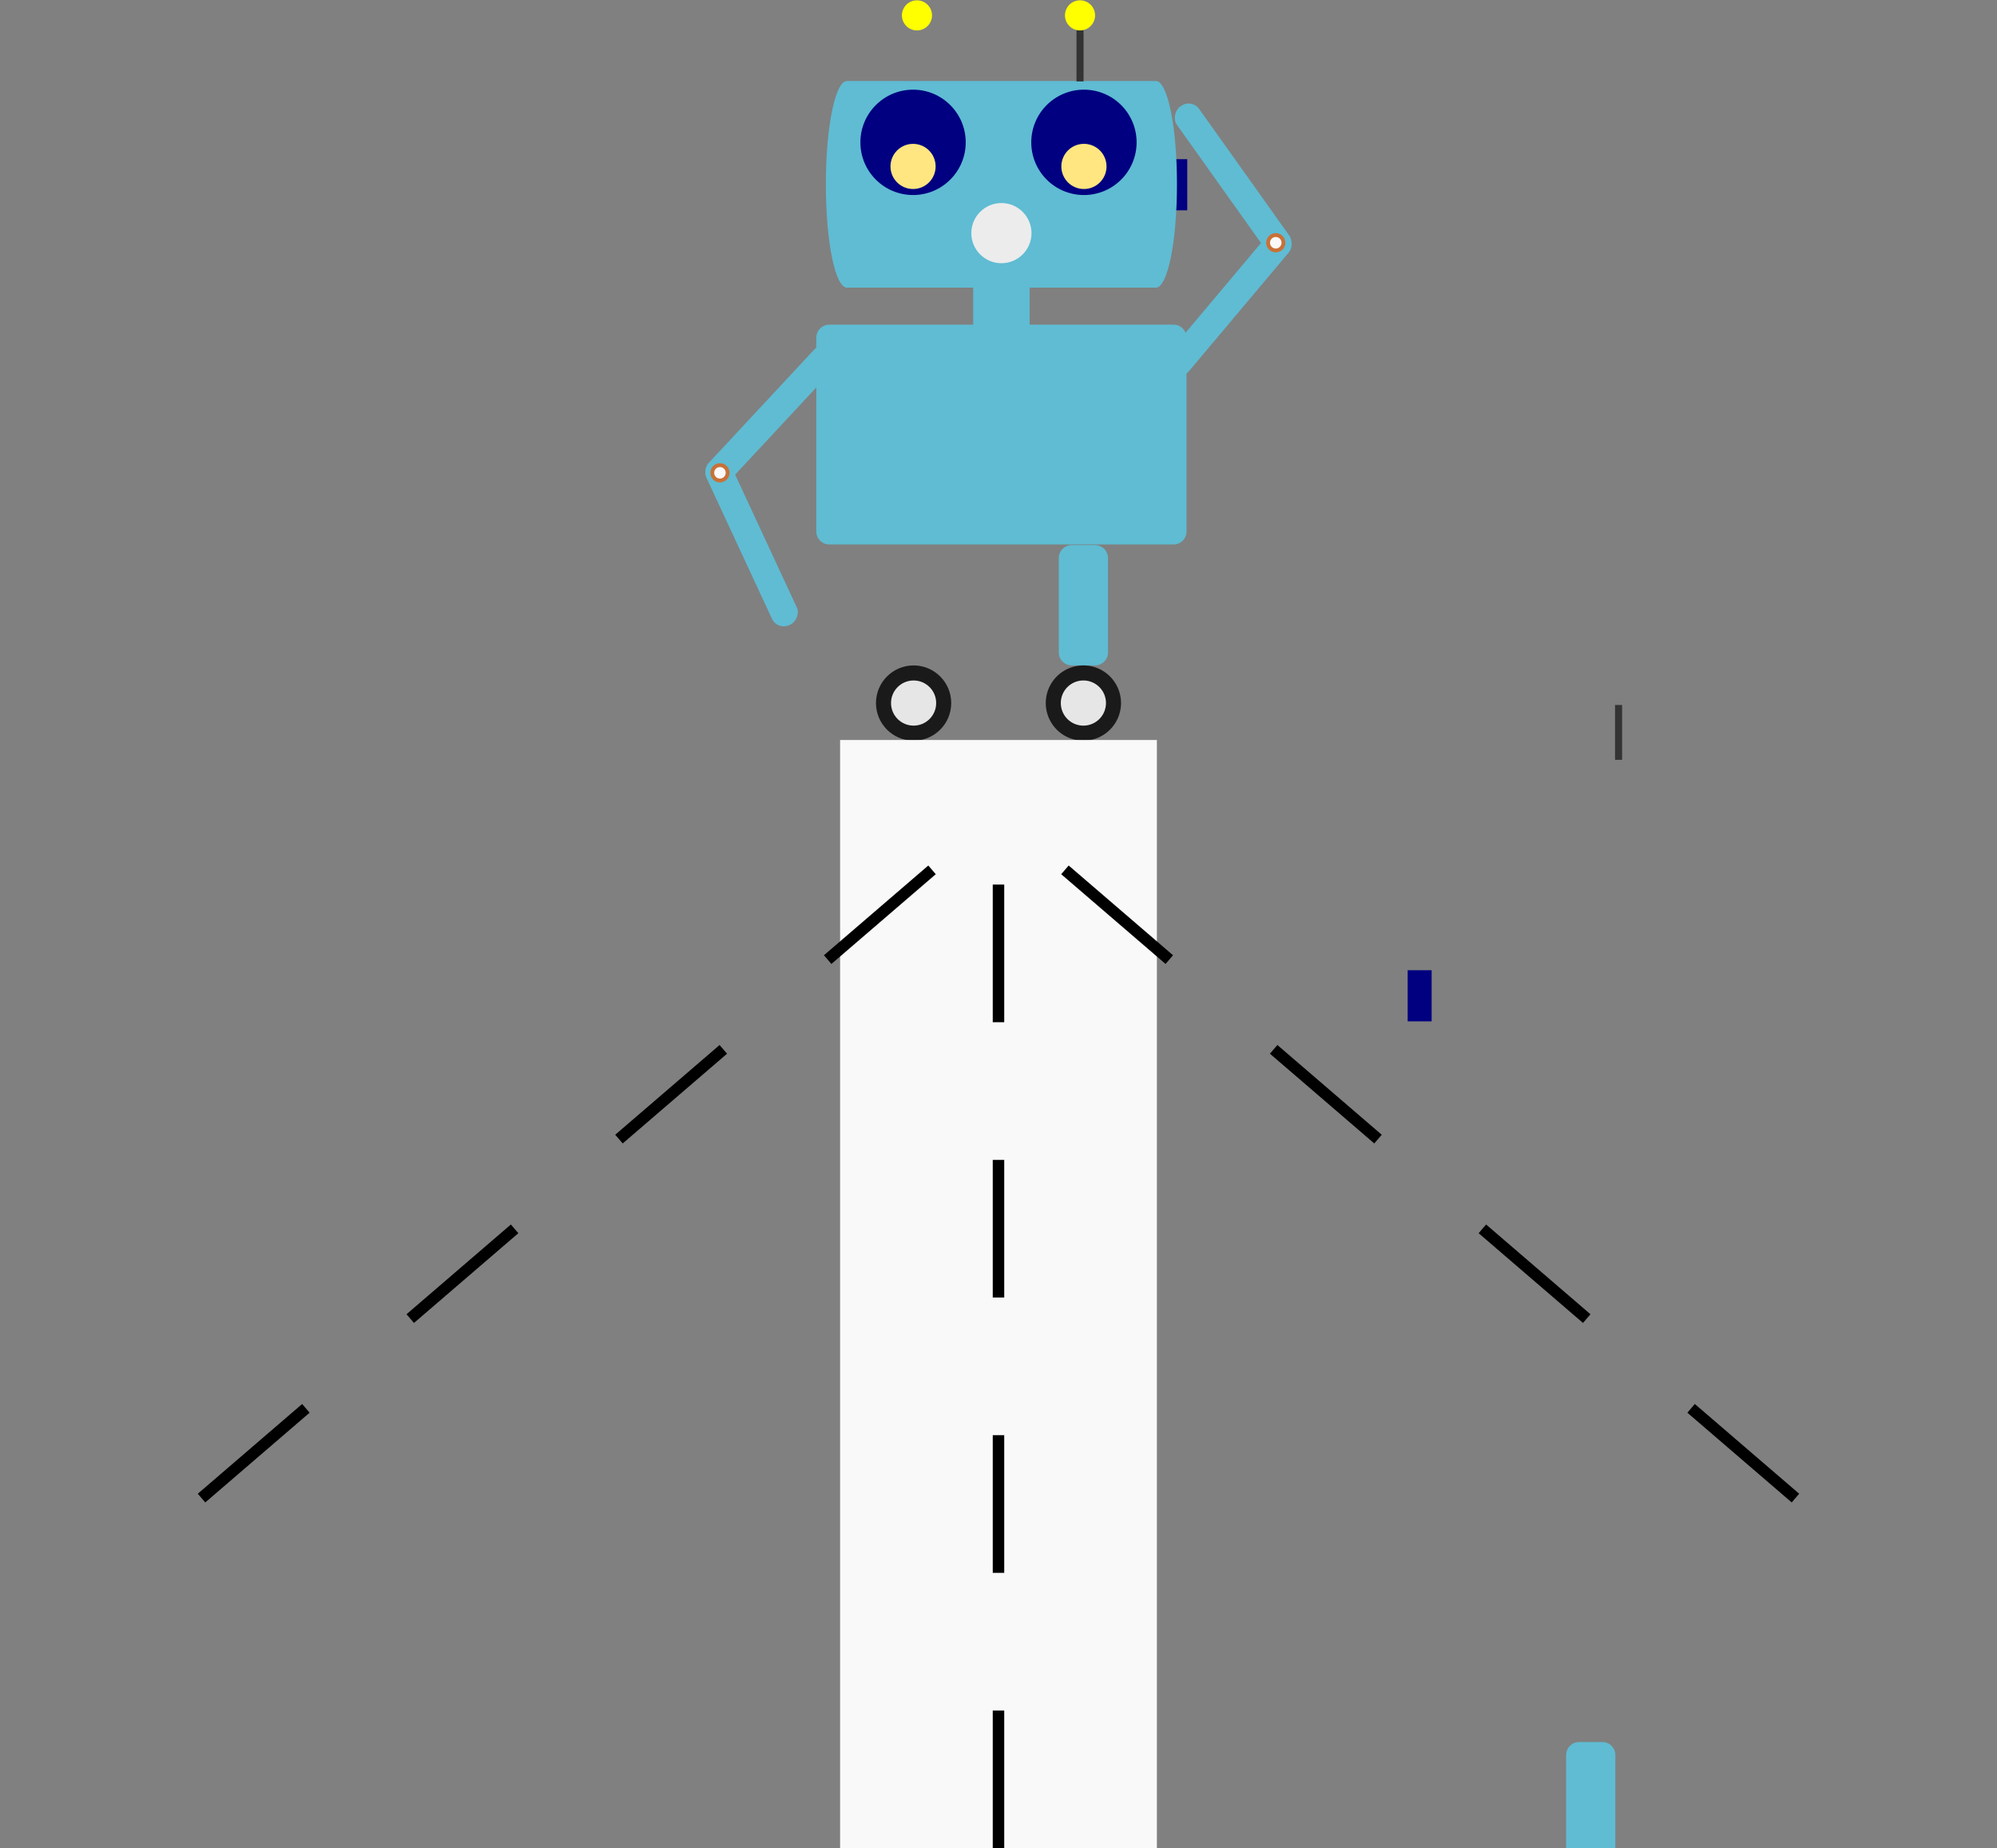 <?xml version="1.0" encoding="UTF-8" standalone="no"?>
<!-- Created with Inkscape (http://www.inkscape.org/) -->

<svg
   width="174.119mm"
   height="161.109mm"
   viewBox="0 0 174.119 161.109"
   version="1.1"
   id="svg5"
   xmlns="http://www.w3.org/2000/svg"
   xmlns:svg="http://www.w3.org/2000/svg">
  <rect x="0" y="0" width="174.119" height="161.109" fill="#808080" stroke="none"/>
  <defs
     id="defs2" />
  <g
     id="layer3"
     transform="translate(-17.941,-125.144)"
     style="display:inline">
    <g
       id="g3152"
       transform="translate(-2.6434815e-7,4.604)">
      <path
         transform="matrix(-0.656,0,0,0.656,173.59,63.718)"
         class="UnoptimicedTransforms"
         id="path958"
         d="m 79.47,107.774 h 3.189 v 6.795 h -3.189 z"
         style="display:inline;fill:#000080;fill-rule:evenodd;stroke-width:2;stroke-linecap:round;stroke-linejoin:round" />
      <path
         style="fill:#000080;fill-rule:evenodd;stroke-width:2;stroke-linecap:round;stroke-linejoin:round"
         id="rect516"
         width="3.189"
         height="6.795"
         x="79.47"
         y="107.774"
         transform="matrix(0.656,0,0,0.656,36.41,63.718)"
         class="UnoptimicedTransforms"
         d="m 79.47,107.774 h 3.189 v 6.795 h -3.189 z" />
      <path
         id="rect236"
         style="fill:#5fbcd3;fill-rule:evenodd;stroke-width:1.311;stroke-linecap:round;stroke-linejoin:round"
         d="m 91.783,127.604 c -1.016,0 -1.835,4.004 -1.835,8.978 v 0.055 c 0,4.973 0.819,8.977 1.835,8.977 h 11.012 v 3.228 H 90.247 c -0.627,0 -1.132,0.505 -1.132,1.132 v 16.898 c 0,0.627 0.505,1.132 1.132,1.132 h 30.014 c 0.627,0 1.133,-0.505 1.133,-1.132 v -16.898 c 0,-0.627 -0.505,-1.132 -1.133,-1.132 h -12.547 v -3.228 h 11.012 c 1.016,0 1.835,-4.004 1.835,-8.977 v -0.055 c 0,-4.973 -0.818,-8.978 -1.835,-8.978 z" />
      <g
         id="g460"
         class="UnoptimicedTransforms"
         transform="matrix(0.656,0,0,0.656,36.41,63.718)">
        <path
           style="fill:#333333;fill-rule:evenodd;stroke-width:2;stroke-linecap:round;stroke-linejoin:round"
           id="rect238"
           width="0.939"
           height="7.287"
           x="93.252"
           y="90.151"
           rx="0"
           ry="0"
           d="m 93.252,90.151 h 0.939 v 7.287 h -0.939 z" />
        <circle
           style="fill:#ffff00;fill-rule:evenodd;stroke-width:2;stroke-linecap:round;stroke-linejoin:round"
           id="path240"
           cx="93.722"
           cy="88.663"
           r="2"
           d="m 95.722,88.663 a 2,2 0 0 1 -2,2 2,2 0 0 1 -2,-2 2,2 0 0 1 2,-2 2,2 0 0 1 2,2 z" />
      </g>
      <g
         id="g1214"
         class="UnoptimicedTransforms"
         transform="matrix(0.656,0,0,0.656,36.41,63.718)">
        <circle
           style="fill:#000080;fill-rule:evenodd;stroke-width:2;stroke-linecap:round;stroke-linejoin:round"
           id="path733"
           cx="93.202"
           cy="105.535"
           r="7"
           d="m 100.202,105.535 a 7,7 0 0 1 -7,7 7,7 0 0 1 -7,-7 7,7 0 0 1 7,-7 7,7 0 0 1 7,7 z" />
        <circle
           style="fill:#ffe680;fill-rule:evenodd;stroke-width:2;stroke-linecap:round;stroke-linejoin:round"
           id="path738"
           cx="93.202"
           cy="108.735"
           r="3"
           d="m 96.202,108.735 a 3,3 0 0 1 -3,3 3,3 0 0 1 -3,-3 3,3 0 0 1 3,-3 3,3 0 0 1 3,3 z" />
      </g>
      <circle
         style="fill:#ececec;fill-rule:evenodd;stroke-width:1.311;stroke-linecap:round;stroke-linejoin:round"
         id="path898"
         cx="105.254"
         cy="140.863"
         r="2.623" />
      <rect
         style="fill:#5fbcd3;fill-rule:evenodd;stroke-width:1.311;stroke-linecap:round;stroke-linejoin:round"
         id="rect1742"
         width="15.8"
         height="2.383"
         x="-64.561"
         y="167.987"
         ry="1.132"
         transform="rotate(-47.052)" />
      <rect
         style="fill:#5fbcd3;fill-rule:evenodd;stroke-width:1.311;stroke-linecap:round;stroke-linejoin:round"
         id="rect1746"
         width="15.8"
         height="2.383"
         x="-195.292"
         y="3.797"
         ry="1.132"
         transform="rotate(-114.919)" />
      <rect
         style="fill:#5fbcd3;fill-rule:evenodd;stroke-width:1.311;stroke-linecap:round;stroke-linejoin:round"
         id="rect1742-3"
         width="15.8"
         height="2.383"
         x="-39.95"
         y="189.091"
         ry="1.132"
         transform="rotate(-49.946)" />
      <rect
         style="fill:#5fbcd3;fill-rule:evenodd;stroke-width:1.311;stroke-linecap:round;stroke-linejoin:round"
         id="rect1746-6"
         width="15.8"
         height="2.383"
         x="-191.649"
         y="21.996"
         ry="1.132"
         transform="rotate(-125.446)" />
      <g
         id="g2041"
         class="UnoptimicedTransforms"
         transform="matrix(0.656,0,0,0.656,36.41,63.718)">
        <path
           style="fill:#5fbcd3;fill-rule:evenodd;stroke-width:2;stroke-linecap:round;stroke-linejoin:round"
           id="rect1810"
           width="6.545"
           height="15.989"
           x="90.002"
           y="159.055"
           ry="1.727"
           d="m 91.729,159.055 h 3.09 c 0.957,0 1.727,0.77 1.727,1.727 v 12.535 c 0,0.957 -0.77,1.727 -1.727,1.727 h -3.09 c -0.957,0 -1.727,-0.77 -1.727,-1.727 v -12.535 c 0,-0.957 0.77,-1.727 1.727,-1.727 z" />
        <g
           id="g2035">
          <circle
             style="fill:#1a1a1a;fill-rule:evenodd;stroke-width:2;stroke-linecap:round;stroke-linejoin:round"
             id="path1864"
             cx="93.274"
             cy="180.044"
             r="5"
             d="m 98.274,180.044 a 5,5 0 0 1 -5,5 5,5 0 0 1 -5,-5 5,5 0 0 1 5,-5 5,5 0 0 1 5,5 z" />
          <circle
             style="fill:#e6e6e6;fill-rule:evenodd;stroke-width:2;stroke-linecap:round;stroke-linejoin:round"
             id="circle1918"
             cx="93.274"
             cy="180.044"
             r="3"
             d="m 96.274,180.044 a 3,3 0 0 1 -3,3 3,3 0 0 1 -3,-3 3,3 0 0 1 3,-3 3,3 0 0 1 3,3 z" />
        </g>
      </g>
      <circle
         style="fill:#c87137;fill-rule:evenodd;stroke-width:0.335;stroke-linecap:round;stroke-linejoin:round"
         id="path1864-6-1"
         cx="80.713"
         cy="161.756"
         r="0.838" />
      <circle
         style="fill:#f9f9f9;fill-rule:evenodd;stroke-width:0.335;stroke-linecap:round;stroke-linejoin:round"
         id="circle1918-2-2"
         cx="80.713"
         cy="161.756"
         r="0.503" />
      <circle
         style="fill:#c87137;fill-rule:evenodd;stroke-width:0.335;stroke-linecap:round;stroke-linejoin:round"
         id="path1864-6-1-0"
         cx="129.176"
         cy="141.701"
         r="0.838" />
      <circle
         style="fill:#f9f9f9;fill-rule:evenodd;stroke-width:0.335;stroke-linecap:round;stroke-linejoin:round"
         id="circle1918-2-2-9"
         cx="129.176"
         cy="141.701"
         r="0.503" />
      <g
         transform="matrix(-0.656,0,0,0.656,173.59,63.718)"
         class="UnoptimicedTransforms"
         id="g327">
        <path
           id="path323"
           d="m 100.202,105.535 a 7,7 0 0 1 -7,7 7,7 0 0 1 -7,-7 7,7 0 0 1 7,-7 7,7 0 0 1 7,7 z"
           style="fill:#000080;fill-rule:evenodd;stroke-width:2;stroke-linecap:round;stroke-linejoin:round" />
        <path
           id="path325"
           d="m 96.202,108.735 a 3,3 0 0 1 -3,3 3,3 0 0 1 -3,-3 3,3 0 0 1 3,-3 3,3 0 0 1 3,3 z"
           style="fill:#ffe680;fill-rule:evenodd;stroke-width:2;stroke-linecap:round;stroke-linejoin:round" />
      </g>
      <g
         transform="matrix(-0.656,0,0,0.656,173.59,63.718)"
         class="UnoptimicedTransforms"
         id="g337">
        <path
           id="path329"
           d="m 91.729,159.055 h 3.09 c 0.957,0 1.727,0.77 1.727,1.727 v 12.535 c 0,0.957 -0.77,1.727 -1.727,1.727 h -3.09 c -0.957,0 -1.727,-0.77 -1.727,-1.727 v -12.535 c 0,-0.957 0.77,-1.727 1.727,-1.727 z"
           style="fill:#5fbcd3;fill-rule:evenodd;stroke-width:2;stroke-linecap:round;stroke-linejoin:round" />
        <g
           id="g335">
          <path
             id="path331"
             d="m 98.274,180.044 a 5,5 0 0 1 -5,5 5,5 0 0 1 -5,-5 5,5 0 0 1 5,-5 5,5 0 0 1 5,5 z"
             style="fill:#1a1a1a;fill-rule:evenodd;stroke-width:2;stroke-linecap:round;stroke-linejoin:round" />
          <path
             id="path333"
             d="m 96.274,180.044 a 3,3 0 0 1 -3,3 3,3 0 0 1 -3,-3 3,3 0 0 1 3,-3 3,3 0 0 1 3,3 z"
             style="fill:#e6e6e6;fill-rule:evenodd;stroke-width:2;stroke-linecap:round;stroke-linejoin:round" />
        </g>
      </g>
      <g
         transform="matrix(-0.656,0,0,0.656,173.59,63.718)"
         class="UnoptimicedTransforms"
         id="g343">
        <path
           id="path339"
           d="m 93.252,90.151 h 0.939 v 7.287 h -0.939 z"
           style="fill:#333333;fill-rule:evenodd;stroke-width:2;stroke-linecap:round;stroke-linejoin:round" />
        <path
           id="path341"
           d="m 95.722,88.663 a 2,2 0 0 1 -2,2 2,2 0 0 1 -2,-2 2,2 0 0 1 2,-2 2,2 0 0 1 2,2 z"
           style="fill:#ffff00;fill-rule:evenodd;stroke-width:2;stroke-linecap:round;stroke-linejoin:round" />
      </g>
    </g>
    <rect
       style="fill:#f9f9f9;fill-rule:evenodd;stroke-width:2;stroke-linecap:round;stroke-linejoin:round"
       id="rect2231"
       width="27.621"
       height="96.602"
       x="91.19"
       y="189.651"
       ry="0" />
    <g
       id="g2973"
       class="UnoptimicedTransforms">
      <path
         style="fill:#f9f9f9;fill-rule:evenodd;stroke-width:2;stroke-linecap:round;stroke-linejoin:round"
         id="rect2231-3"
         width="27.621"
         height="96.602"
         x="203.256"
         y="54.499"
         ry="0"
         transform="rotate(49.311)"
         d="m 203.256,54.499 h 27.621 v 96.602 h -27.621 z m 18.007,-20.944 4.141,27.309 95.51,-14.482 -4.141,-27.309 z" />
      <path
         style="fill:none;stroke:#000000;stroke-width:1;stroke-linecap:butt;stroke-linejoin:miter;stroke-dasharray:12, 12;stroke-dashoffset:12.7;stroke-opacity:1"
         d="m 26.944,263.103 73.249,-62.98 m 82.862,62.98 -73.249,-62.98"
         id="path2316" />
    </g>
    <path
       style="fill:none;stroke:#000000;stroke-width:1;stroke-linecap:butt;stroke-linejoin:miter;stroke-dasharray:12, 12;stroke-dashoffset:0;stroke-opacity:1"
       d="M 105,286.253 V 200.023"
       id="path2414" />
  </g>
</svg>
